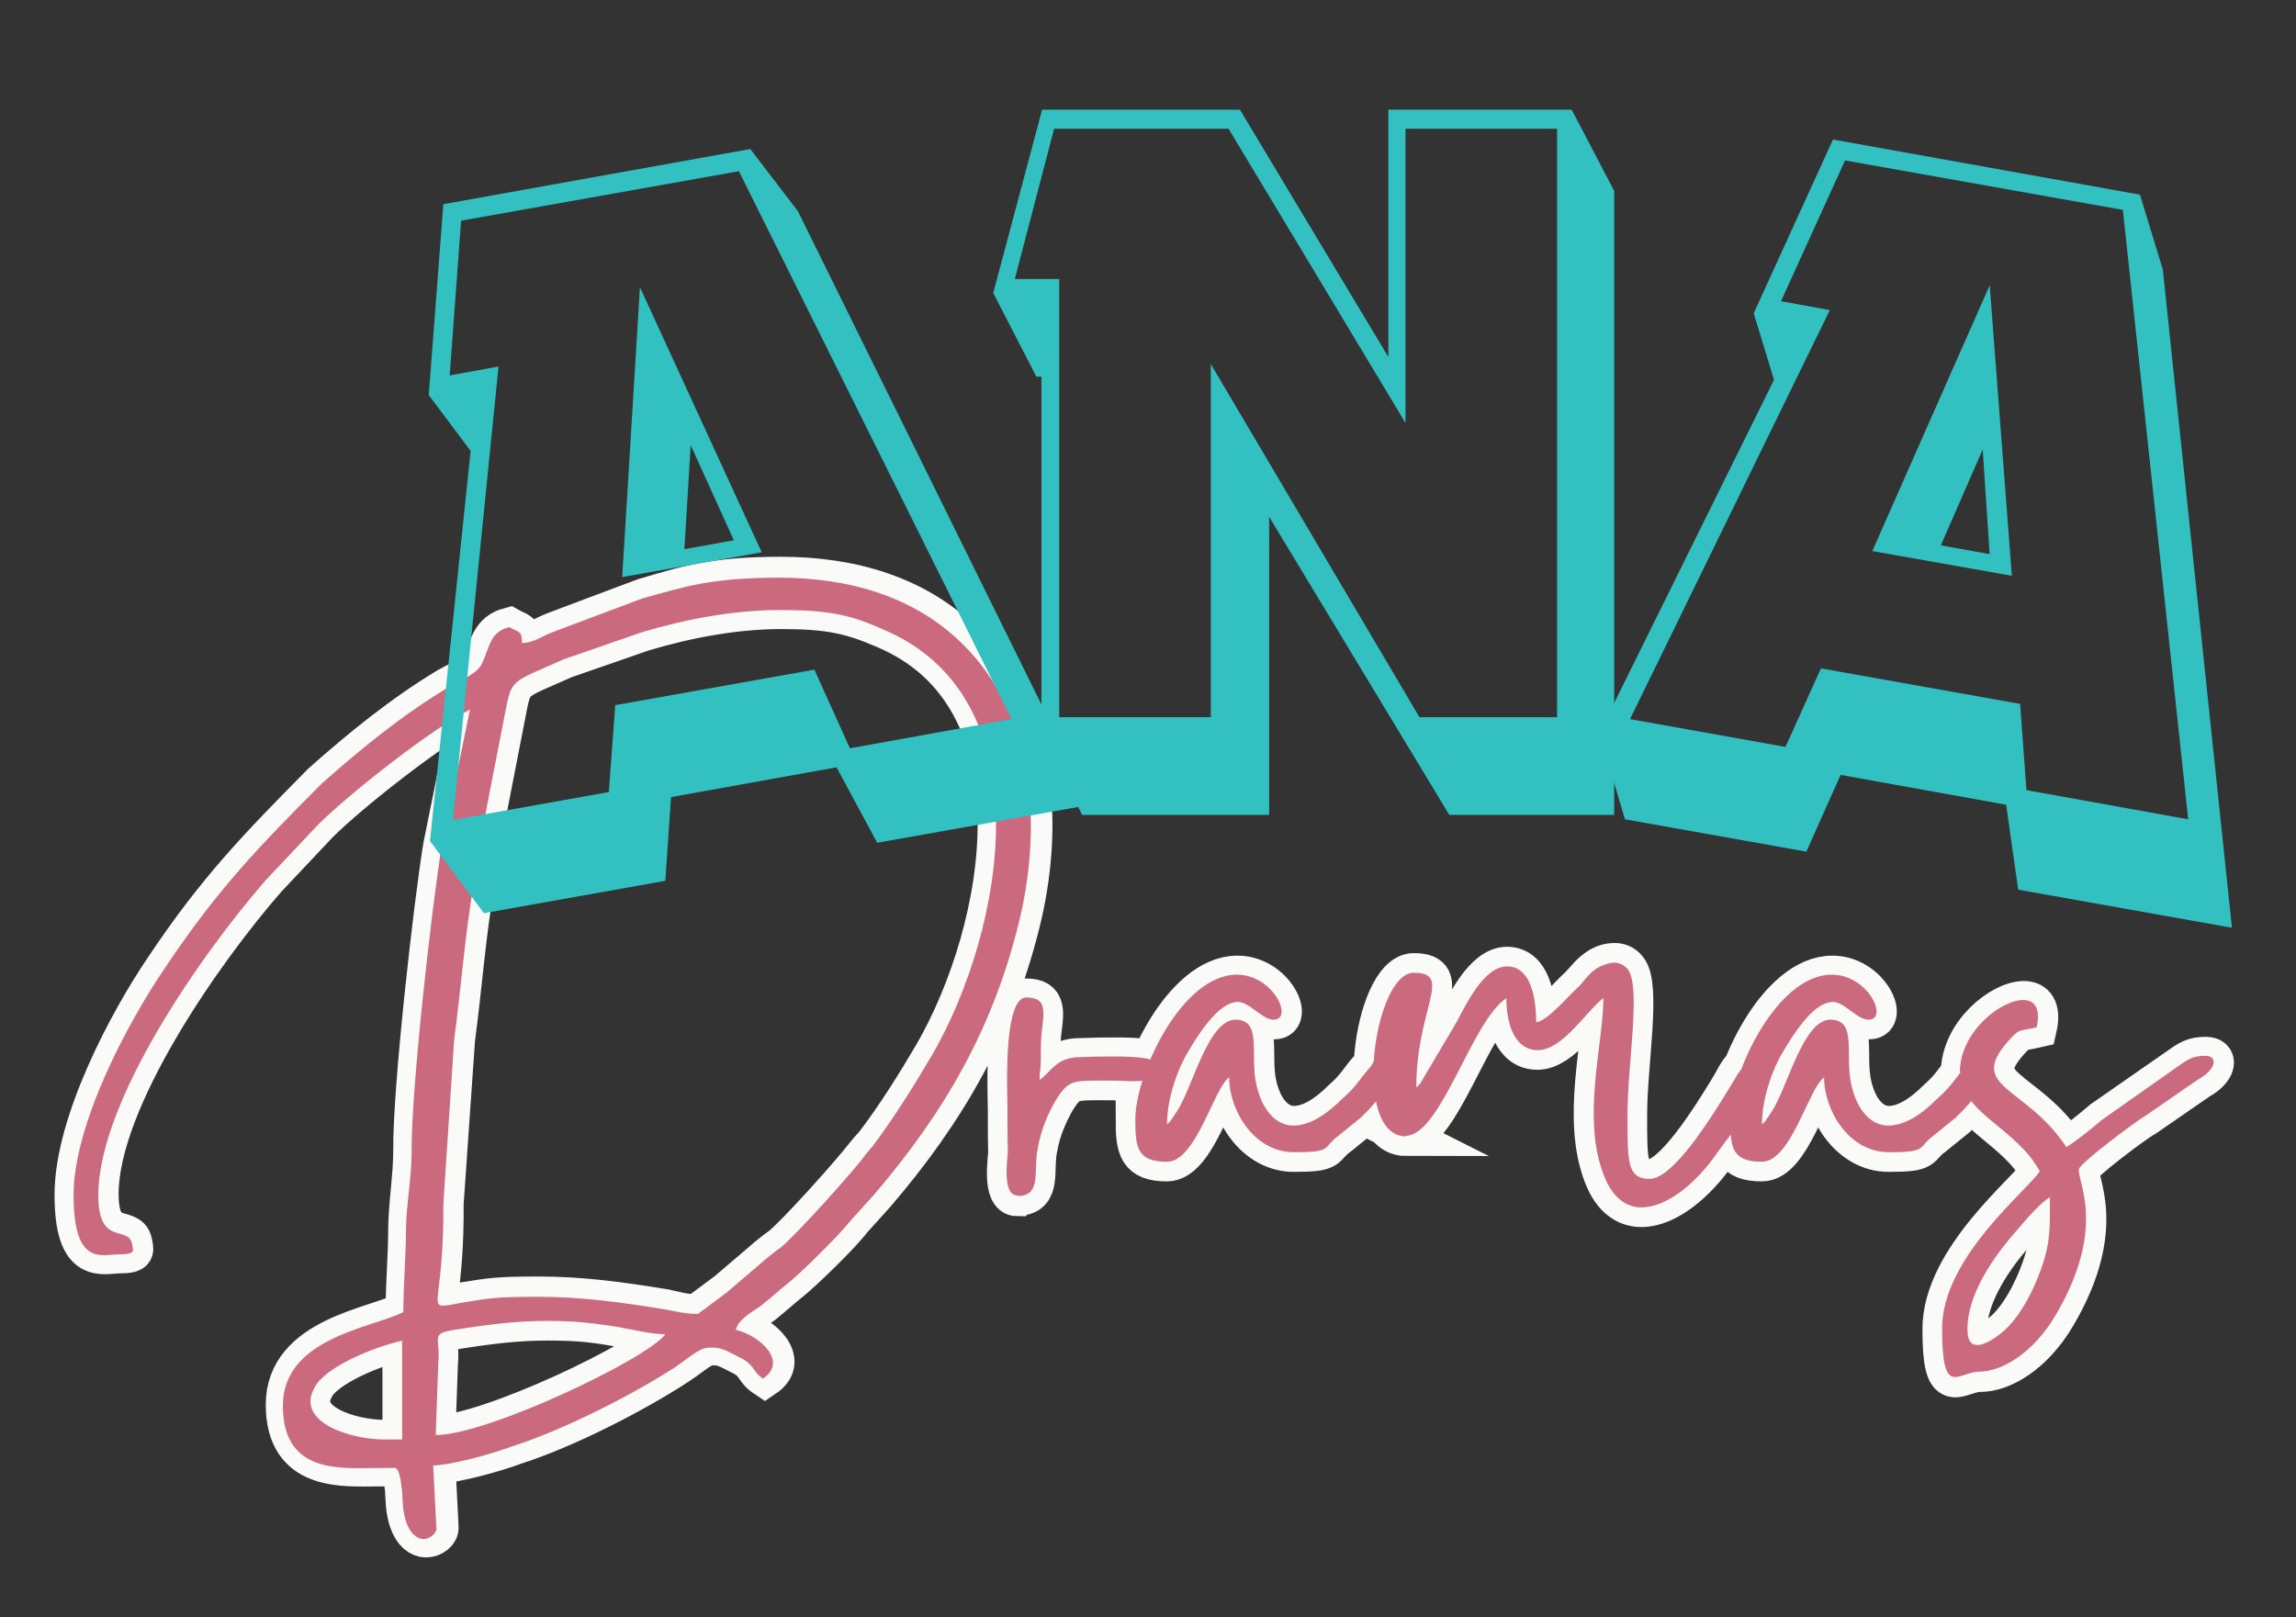 <svg xmlns="http://www.w3.org/2000/svg" id="Layer_1" data-name="Layer 1" version="1.1" viewBox="0 0 362 255"><rect x="0" y="0" width="362" height="255" fill="#333333" stroke="none"/><defs><style> .cls-1 { fill: none; stroke: #fafaf8; stroke-miterlimit: 5.7; stroke-width: 6.2px; } .cls-2 { fill: #cb697f; } .cls-2, .cls-3 { stroke-width: 0px; } .cls-3 { fill: #32c0c1; } </style></defs><path class="cls-1" d="M63.4,211.4v15.6h-2.8c-5.3,0-14.1-2.7-11-8.2,1.6-3.2,9.3-6.4,13.9-7.4ZM68.7,226.3l.4-11.3c.4-4.1-1.4-4.7,2.6-5.3,5.6-.9,10-1.4,14.5-1.4s6.8.2,10.9.9c2.4.4,5.4,1.2,7.8,1.2-2.7,3.8-28,15.9-36.2,15.9ZM110,207.2c-2.1,0-3.3-.4-5.1-.8-7.3-1.2-13.4-2-19.9-2s-7.6.2-11.9.9c-1.6.2-2.6.5-3.2.5-1.8,0,.2-2.5.1-16l1.8-25.9c1.1-8.2,1.6-15.8,3.1-24.8,1.6-10.3,3.2-17.7,5.1-27.6.9-4.6,1.2-4.1,9-7.6l12.4-4.3c6.7-2,14.3-3.5,21.8-3.5s11,.8,16.1,3c26,10.8,19.2,47.5,7.9,67.1-2.7,4.6-6,9.9-9.3,14.2-.8.9-1.1,1.2-1.8,2.1-2.1,2.7-10.5,12.1-13,14.1-1,.7-1.2.9-2.2,1.7l-6.2,5.3c-.5.4-4.7,3.5-4.7,3.5ZM82.3,101.5c0-2.1-.4-1.7-2-2.6-3,.8-3.1,3.1-4.2,5.4-.6,1.8-3.1,2.7-5.6,4.1-7.1,4.3-13.5,9.5-19.7,15-10.1,10.2-16.7,17-24.9,29.3-5.7,8.4-14.2,24.4-14.2,35.7s4.5,9.3,7.2,9.3,2.2-.6,2-1.8c-.6-2.8-5.3.5-5.3-7.6,0-14.7,16.2-38,26.4-49.7l8.2-8.7c5.1-5.1,18.3-15.4,24-18.2l-4.4,21.8c-1.5,9.2-4.8,38.2-4.7,48,0,4-.8,8.7-.8,12.6s-.4,8.1-.4,12.7c-4.8,2.5-18.9,4-18.9,14.7s9.2,9.8,14.7,9.8,1.9-.1,2.5-.1c1,0,1.2.6,1.6,3.7.1,2,.1,3.1.6,4.8.7,2.1,1.8,2.8,2.8,2.8s2.1-.8,2-1.7l-.5-9.9c3.2-.1,9.8-2,12.4-3,7.9-2.5,18.9-8.1,25.9-12.7,2.7-1.8,3.7-3,5.4-3s2.4.5,4.6,1.6c2.3,1.2,1.8,2.2,3.6,3.4,4-2.7-.5-6.8-4.3-7.7.5-1.6,1.8-2.4,4-3.8,1.5-1.2,2.8-2.4,4.3-3.6,1.9-1.5,8-7.4,9.8-9.8l3.7-4.1c11.2-13.1,19-26.5,23.1-44,3.3-14.6,2.2-31.5-8.9-42.6-7.7-7.8-18.3-10.7-29.1-10.7s-14.9,1.4-21.7,3.4l-14.1,5.3c-1.6.6-3,1.7-4.8,1.7ZM160.5,188.6c3.8,0,2.4-4.2,3.1-7.4.5-3,1.6-5.4,2.8-7.6,2-3.2,2.6-3.2,7.3-3.2s3.2.1,4.8.1c2.5,0,4.5-.3,4.5-2s-3.8-1.8-7.4-1.8-4.2.1-5.3.1c-3.8,0-4.6,2.4-6.4,3.6,0-1.6.2-1.5.2-3.2s0-2.7.1-4c.4-3.5,1-5.8-2.4-5.8s-3,12.9-3,15.1c.1,3.1,0,6.2.1,9.2,0,.9-1,7,1.5,7ZM179,176.6c0,4.5.4,6.6,5,6.6s7.4-11.7,9.8-13.3c0,5.3,4,11.8,10.2,11.8s4.5-.7,7-2.5l3.7-3c6.3-6.1,5.6-9.2,3.7-9.2s-1.6.4-2.2,1.2c-1.8,1.8-2.1,3-4.5,5.1-2.7,2.7-5.3,4.2-7.7,4.2s-4.8-2-5.8-6.4c-1.1-4.7,1-10.3-3.4-10.3s-6.7,10.5-9.2,14.4l-1,1.5c-.6.8-.2.3-.6.6,0-4.1,1.7-8.8,3.3-11.4,3.6-6.2,6.1-7.9,8-7.9s3.8,2.8,5.6,2.8c3.2,0,0-7-5.8-7-8.7,0-16,15.7-16,22.8ZM221.5,179.1h.2c5.5-.4,10.2-18,15.7-21.7,0,3.7,1.1,8.2,5,8.2s7.8-6.4,10.3-8.2c0,7.2-3.4,19,.1,28,1.4,3.6,3.6,5,6,5,4.1,0,8.8-4,12-8.7.9-1.2,1.4-1.8,2.1-2.8.8-1.2,1.1-2,1.8-3.1.9-1.4,3.6-5.3,3.6-6.8s-.7-1.6-1.2-1.6c-2.7,0-3.3,2.4-4.4,4.1-3.2,5.3-9,14.4-12.6,14.4s-3.5-2.7-3.5-10.3,2.2-20.2,0-22.8c-.6-.8-1.4-1-2.1-1s-1.5.2-2.2.6c-1.4.8-2.1,1.8-3.2,3-2.2,2-5.1,5.6-6.9,5.8,0-4-.9-8.8-4.6-8.8s-6.6,6.3-7.9,8.7l-5.8,9.8c-.2.2-.4.4-.6.6,0-12.5,6-18.1-.4-18.1s-9.9,25.8-1.2,25.8ZM272.8,176.6c0,4.5.4,6.6,5,6.6s7.4-11.7,9.8-13.3c0,5.3,4,11.8,10.2,11.8s4.5-.7,7-2.5l3.7-3c6.3-6.1,5.6-9.2,3.7-9.2s-1.6.4-2.2,1.2c-1.8,1.8-2.1,3-4.5,5.1-2.7,2.7-5.3,4.2-7.7,4.2s-4.8-2-5.8-6.4c-1.1-4.7,1-10.3-3.4-10.3s-6.7,10.5-9.2,14.4l-1,1.5c-.6.8-.2.3-.6.6,0-4.1,1.7-8.8,3.3-11.4,3.6-6.2,6.1-7.9,8-7.9s3.8,2.8,5.6,2.8c3.2,0,0-7-5.8-7-8.7,0-16,15.7-16,22.8ZM310.2,209.6c0-5,3.6-10.5,6.6-14.1,1.5-1.7,4.5-5.4,6.4-6.6,0,3.4.1,6.2-.7,9-1.1,4.1-3.8,10-7.2,12.5-.9.7-2.4,1.7-3.5,1.7s-1.6-.8-1.6-2.6ZM309.1,169c0,6.6,8.7,8.7,12.5,15.8-1.8,3-15.4,13.6-15.4,24.8s2.5,6.8,6,6.8,8.4-2.8,12-8.9c8.3-14.1,3.2-21.3,3.7-23.1.2-1,9-7.6,10.4-8.3l8.4-5.8c2.9-1.6,3.1-3.7,1.1-3.7s-2.7.5-4.8,2l-11.5,8c-1.9,1.6-3.6,3-5.6,4.4-6.4-9.7-15.7-9.3-9.2-16.7,1.9-2.1,1.5-1.5,4.5-2.2.7-3.1-.4-4.3-2.1-4.3-3.6,0-10,5.1-10,11.4Z"></path><path class="cls-2" d="M63.4,211.4v15.6h-2.8c-5.3,0-14.1-2.7-11-8.2,1.6-3.2,9.3-6.4,13.9-7.4ZM68.7,226.3l.4-11.3c.4-4.1-1.4-4.7,2.6-5.3,5.6-.9,10-1.4,14.5-1.4s6.8.3,10.9.9c2.4.4,5.5,1.2,7.8,1.2-2.7,3.8-28,15.9-36.2,15.9ZM110,207.2c-2.1,0-3.3-.4-5.1-.7-7.3-1.2-13.4-2-20-2s-7.6.2-11.9.9c-1.6.3-2.6.5-3.2.5-1.9,0,.2-2.5.1-16l1.7-25.9c1.1-8.2,1.6-15.7,3.1-24.8,1.6-10.3,3.2-17.7,5.1-27.6.9-4.6,1.2-4.1,9-7.6l12.4-4.3c6.7-2,14.3-3.5,21.8-3.5s11,.7,16.1,3c26,10.8,19.2,47.5,7.9,67.1-2.7,4.6-6,9.9-9.3,14.3-.7.9-1.1,1.2-1.7,2.1-2.1,2.7-10.5,12.1-13,14.1-1,.7-1.2.9-2.2,1.7l-6.2,5.3c-.5.4-4.7,3.5-4.7,3.5ZM82.3,101.5c0-2.1-.4-1.7-2-2.6-3,.7-3.1,3.1-4.2,5.5-.6,1.7-3.1,2.7-5.6,4.1-7.1,4.3-13.5,9.5-19.7,15-10.2,10.2-16.7,17-24.9,29.3-5.7,8.4-14.3,24.4-14.3,35.7s4.5,9.3,7.2,9.3,2.2-.6,2-1.7c-.6-2.9-5.3.5-5.3-7.6,0-14.8,16.2-38,26.4-49.7l8.2-8.7c5.1-5.1,18.3-15.4,24-18.2l-4.5,21.8c-1.5,9.2-4.8,38.2-4.7,48,0,4-.9,8.7-.9,12.6s-.4,8.1-.4,12.6c-4.8,2.5-19,4-19,14.8s9.2,9.8,14.7,9.8,1.9-.1,2.5-.1c1,0,1.2.6,1.6,3.7.1,2,.1,3.1.6,4.8.7,2.1,1.9,2.8,2.8,2.8s2.1-.9,2-1.7l-.5-9.9c3.2-.1,9.8-2,12.4-3,7.9-2.5,19-8.1,25.9-12.6,2.7-1.9,3.7-3,5.5-3s2.4.5,4.6,1.6c2.4,1.2,1.9,2.2,3.6,3.3,4-2.7-.5-6.8-4.3-7.7.5-1.6,1.9-2.4,4-3.8,1.5-1.2,2.8-2.4,4.3-3.6,1.9-1.5,7.9-7.4,9.8-9.8l3.7-4.1c11.2-13.1,19-26.5,23.1-44,3.3-14.6,2.2-31.5-8.9-42.6-7.7-7.8-18.3-10.7-29.1-10.7s-14.9,1.4-21.7,3.3l-14.1,5.3c-1.6.6-3,1.7-4.8,1.7Z"></path><path class="cls-2" d="M160.5,188.6c3.8,0,2.4-4.2,3.1-7.4.5-3,1.6-5.5,2.8-7.6,2-3.2,2.6-3.2,7.3-3.2s3.2.1,4.8.1c2.5,0,4.5-.3,4.5-2s-3.8-1.9-7.4-1.9-4.2.1-5.3.1c-3.8,0-4.6,2.4-6.4,3.6,0-1.6.2-1.5.2-3.2s0-2.7.1-4c.4-3.5,1-5.8-2.4-5.8s-3,12.9-3,15.1c.1,3.1,0,6.2.1,9.2,0,.9-1,6.9,1.5,6.9Z"></path><path class="cls-2" d="M179,176.6c0,4.5.4,6.6,5,6.6s7.4-11.7,9.8-13.3c0,5.3,4,11.8,10.2,11.8s4.5-.7,6.9-2.5l3.7-3c6.3-6.1,5.6-9.2,3.7-9.2s-1.6.4-2.2,1.2c-1.7,1.9-2.1,3-4.5,5.1-2.7,2.7-5.3,4.2-7.7,4.2s-4.8-2-5.8-6.4c-1.1-4.7,1-10.3-3.3-10.3s-6.7,10.5-9.2,14.4l-1,1.5c-.6.7-.3.3-.6.6,0-4.1,1.7-8.8,3.3-11.4,3.6-6.2,6.1-7.9,7.9-7.9s3.8,2.8,5.6,2.8c3.2,0,0-7.1-5.8-7.1-8.7,0-16,15.7-16,22.8Z"></path><path class="cls-2" d="M221.5,179.1h.3c5.5-.4,10.2-18,15.7-21.7,0,3.7,1.1,8.2,5,8.2s7.8-6.4,10.3-8.2c0,7.2-3.5,19,.1,28,1.4,3.6,3.6,5,5.9,5,4.1,0,8.8-4,12-8.7.9-1.2,1.4-1.9,2.1-2.8.7-1.2,1.1-2,1.9-3.1.9-1.4,3.6-5.3,3.6-6.8s-.7-1.6-1.2-1.6c-2.7,0-3.3,2.4-4.5,4.1-3.2,5.3-9,14.4-12.6,14.4s-3.5-2.7-3.5-10.3,2.2-20.2,0-22.8c-.6-.7-1.4-1-2.1-1s-1.5.3-2.2.6c-1.4.7-2.1,1.7-3.2,3-2.2,2-5.1,5.6-6.9,5.8,0-4-.9-8.8-4.6-8.8s-6.6,6.3-7.9,8.7l-5.8,9.8-.6.6c0-12.5,5.9-18.1-.4-18.1s-9.9,25.8-1.2,25.8Z"></path><path class="cls-2" d="M272.8,176.6c0,4.5.4,6.6,5,6.6s7.4-11.7,9.8-13.3c0,5.3,4,11.8,10.2,11.8s4.5-.7,6.9-2.5l3.7-3c6.3-6.1,5.6-9.2,3.7-9.2s-1.6.4-2.2,1.2c-1.7,1.9-2.1,3-4.5,5.1-2.7,2.7-5.3,4.2-7.7,4.2s-4.8-2-5.8-6.4c-1.1-4.7,1-10.3-3.3-10.3s-6.7,10.5-9.2,14.4l-1,1.5c-.6.7-.3.3-.6.6,0-4.1,1.7-8.8,3.3-11.4,3.6-6.2,6.1-7.9,7.9-7.9s3.8,2.8,5.6,2.8c3.2,0,0-7.1-5.8-7.1-8.7,0-16,15.7-16,22.8Z"></path><path class="cls-2" d="M310.2,209.5c0-5,3.6-10.5,6.6-14.1,1.5-1.7,4.5-5.5,6.4-6.6,0,3.5.1,6.2-.7,9.1-1.1,4.1-3.8,10-7.2,12.5-.9.7-2.4,1.7-3.5,1.7s-1.6-.7-1.6-2.6ZM309.1,169c0,6.6,8.7,8.7,12.5,15.7-1.9,3-15.4,13.6-15.4,24.8s2.5,6.8,5.9,6.8,8.4-2.8,12-8.9c8.3-14.1,3.2-21.3,3.7-23.1.3-1,9.1-7.6,10.4-8.3l8.4-5.8c2.9-1.6,3.1-3.7,1.1-3.7s-2.7.5-4.8,2l-11.5,8.1c-1.9,1.6-3.6,3-5.6,4.3-6.4-9.7-15.7-9.3-9.2-16.7,1.9-2.1,1.5-1.5,4.5-2.2.7-3.1-.4-4.3-2.1-4.3-3.6,0-10,5.1-10,11.4Z"></path><path class="cls-3" d="M67.8,132.6l6.4-61.5-6.6-8.8,2.3-30.1,48.4-8.7,7.5,9.8,46.2,93.6-33.7,6-6.4-11.9-26.1,4.7-.9,13.2-28.6,5.1-8.6-11.5ZM96,124.8l1-13.6,31.4-5.6,5.6,12.4,25.5-4.6L116.5,27l-43.8,7.8-1.8,24.4,7.7-1.4-7.2,71.5,24.6-4.4ZM100.9,45.3l19.2,41.8-22,3.9,2.8-45.8ZM115.7,85.2l-6.8-15-1,16.4,7.8-1.4Z"></path><path class="cls-3" d="M164.2,115.6v-56.2h-.8l-6.8-13.2,7.7-28.9h31.2l23.4,39V17.3h28.9l6.7,12.8v98.4h-26l-28.4-47v47h-29.5l-6.2-13ZM190.9,113.1v-55.7l32.9,55.7h21.7V20.3h-23.9v46.4l-27.9-46.4h-27.5l-6.2,23.7h7v69.1h23.9Z"></path><path class="cls-3" d="M252.3,115.3l27.4-55.4-3.2-10.5,12.5-27.4,48.4,8.7,3.6,11.8,10.9,103.8-33.7-6-1.9-13.4-26.1-4.7-5.4,12.1-28.6-5.1-4.1-13.8ZM281.5,117.8l5.6-12.4,31.4,5.6,1,13.6,25.5,4.6-10.3-96.1-43.8-7.8-10.1,22.2,7.7,1.4-31.5,64.5,24.6,4.4ZM313.7,44.9l3.5,45.9-22-3.9,18.5-41.9ZM313.7,87.4l-1.1-16.5-6.6,15.1,7.8,1.4Z"></path></svg>